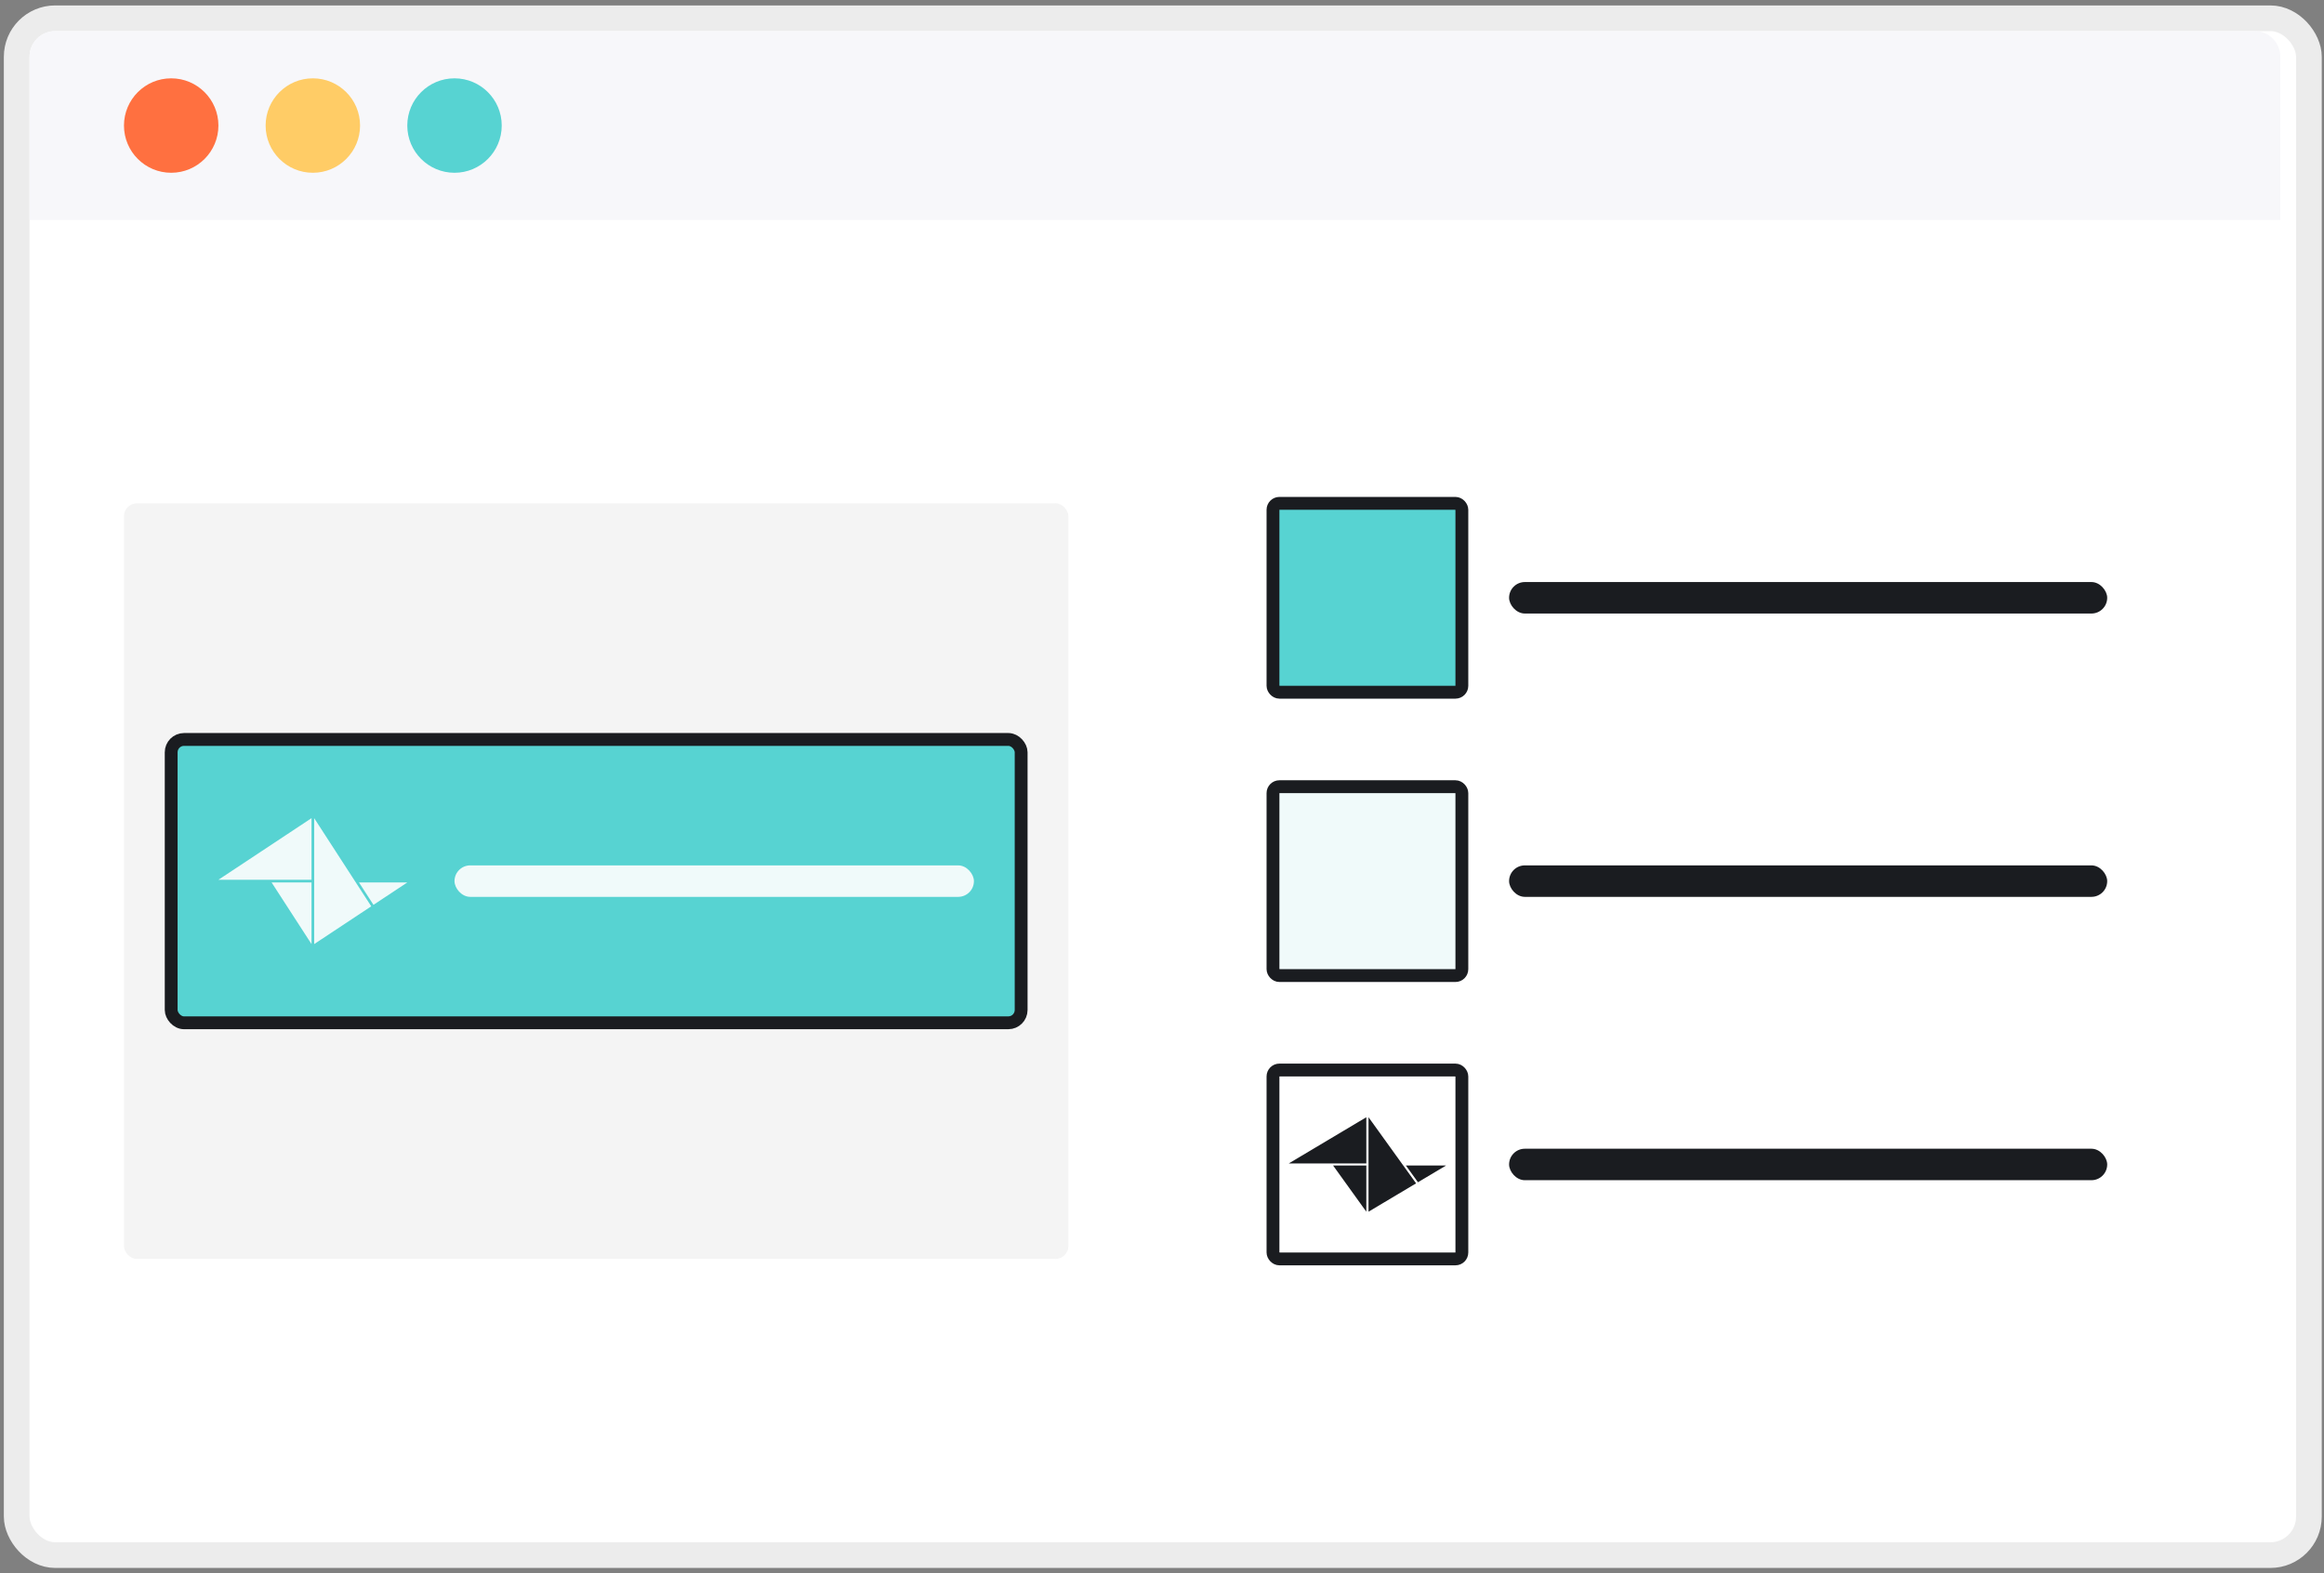 <svg width="362" height="245" viewBox="0 0 362 245" fill="none" xmlns="http://www.w3.org/2000/svg">
<rect x="0" y="0" width="362" height="245" fill="#808080" stroke="none"/>
<rect x="2.599" y="2.845" width="357.052" height="239.368" rx="6" fill="white" stroke="#ECECEC" stroke-width="4"/>
<rect x="235.064" y="178.919" width="93.166" height="4.903" rx="2.452" fill="#1A1C20"/>
<rect x="235.064" y="134.787" width="93.166" height="4.903" rx="2.452" fill="#1A1C20"/>
<rect x="235.064" y="90.656" width="93.166" height="4.903" rx="2.452" fill="#1A1C20"/>
<rect x="198.288" y="78.397" width="29.421" height="29.421" rx="1" fill="#57D3D2" stroke="#1A1C20" stroke-width="2"/>
<rect x="198.288" y="122.529" width="29.421" height="29.421" rx="1" fill="#F0FAFA" stroke="#1A1C20" stroke-width="2"/>
<rect x="198.288" y="166.66" width="29.421" height="29.421" rx="1" fill="white" stroke="#1A1C20" stroke-width="2"/>
<path d="M212.825 188.726L207.646 181.527H212.825V188.726Z" fill="#1A1C20"/>
<path d="M212.825 181.214H200.739L212.825 174.015V181.214Z" fill="#1A1C20"/>
<path d="M213.171 174.015L220.58 184.312L213.171 188.726L213.171 174.015Z" fill="#1A1C20"/>
<path d="M220.869 184.141L225.257 181.527L218.988 181.527L220.869 184.141Z" fill="#1A1C20"/>
<rect x="19.31" y="78.397" width="147.105" height="117.684" rx="2" fill="#E4E4E6" fill-opacity="0.42"/>
<rect x="26.665" y="115.173" width="132.394" height="44.131" rx="2" fill="#57D3D2" stroke="#1A1C20" stroke-width="2"/>
<path d="M48.523 147.046L42.308 137.448H48.523V147.046Z" fill="#F0FAFA"/>
<path d="M48.523 137.03H34.02L48.523 127.432V137.03Z" fill="#F0FAFA"/>
<path d="M48.938 127.432L57.829 141.162L48.938 147.046L48.938 127.432Z" fill="#F0FAFA"/>
<path d="M58.175 140.933L63.441 137.448H55.918L58.175 140.933Z" fill="#F0FAFA"/>
<rect x="70.796" y="134.787" width="80.908" height="4.903" rx="2.452" fill="#F0FAFA"/>
<path d="M4.6 8.845C4.6 6.636 6.39 4.845 8.6 4.845H351.199C353.409 4.845 355.199 6.636 355.199 8.845V34.266H4.6V8.845Z" fill="#F7F7FA"/>
<circle cx="26.666" cy="19.555" r="7.355" fill="#FF7040"/>
<circle cx="48.731" cy="19.555" r="7.355" fill="#FFCC66"/>
<circle cx="70.797" cy="19.555" r="7.355" fill="#57D3D2"/>
</svg>

